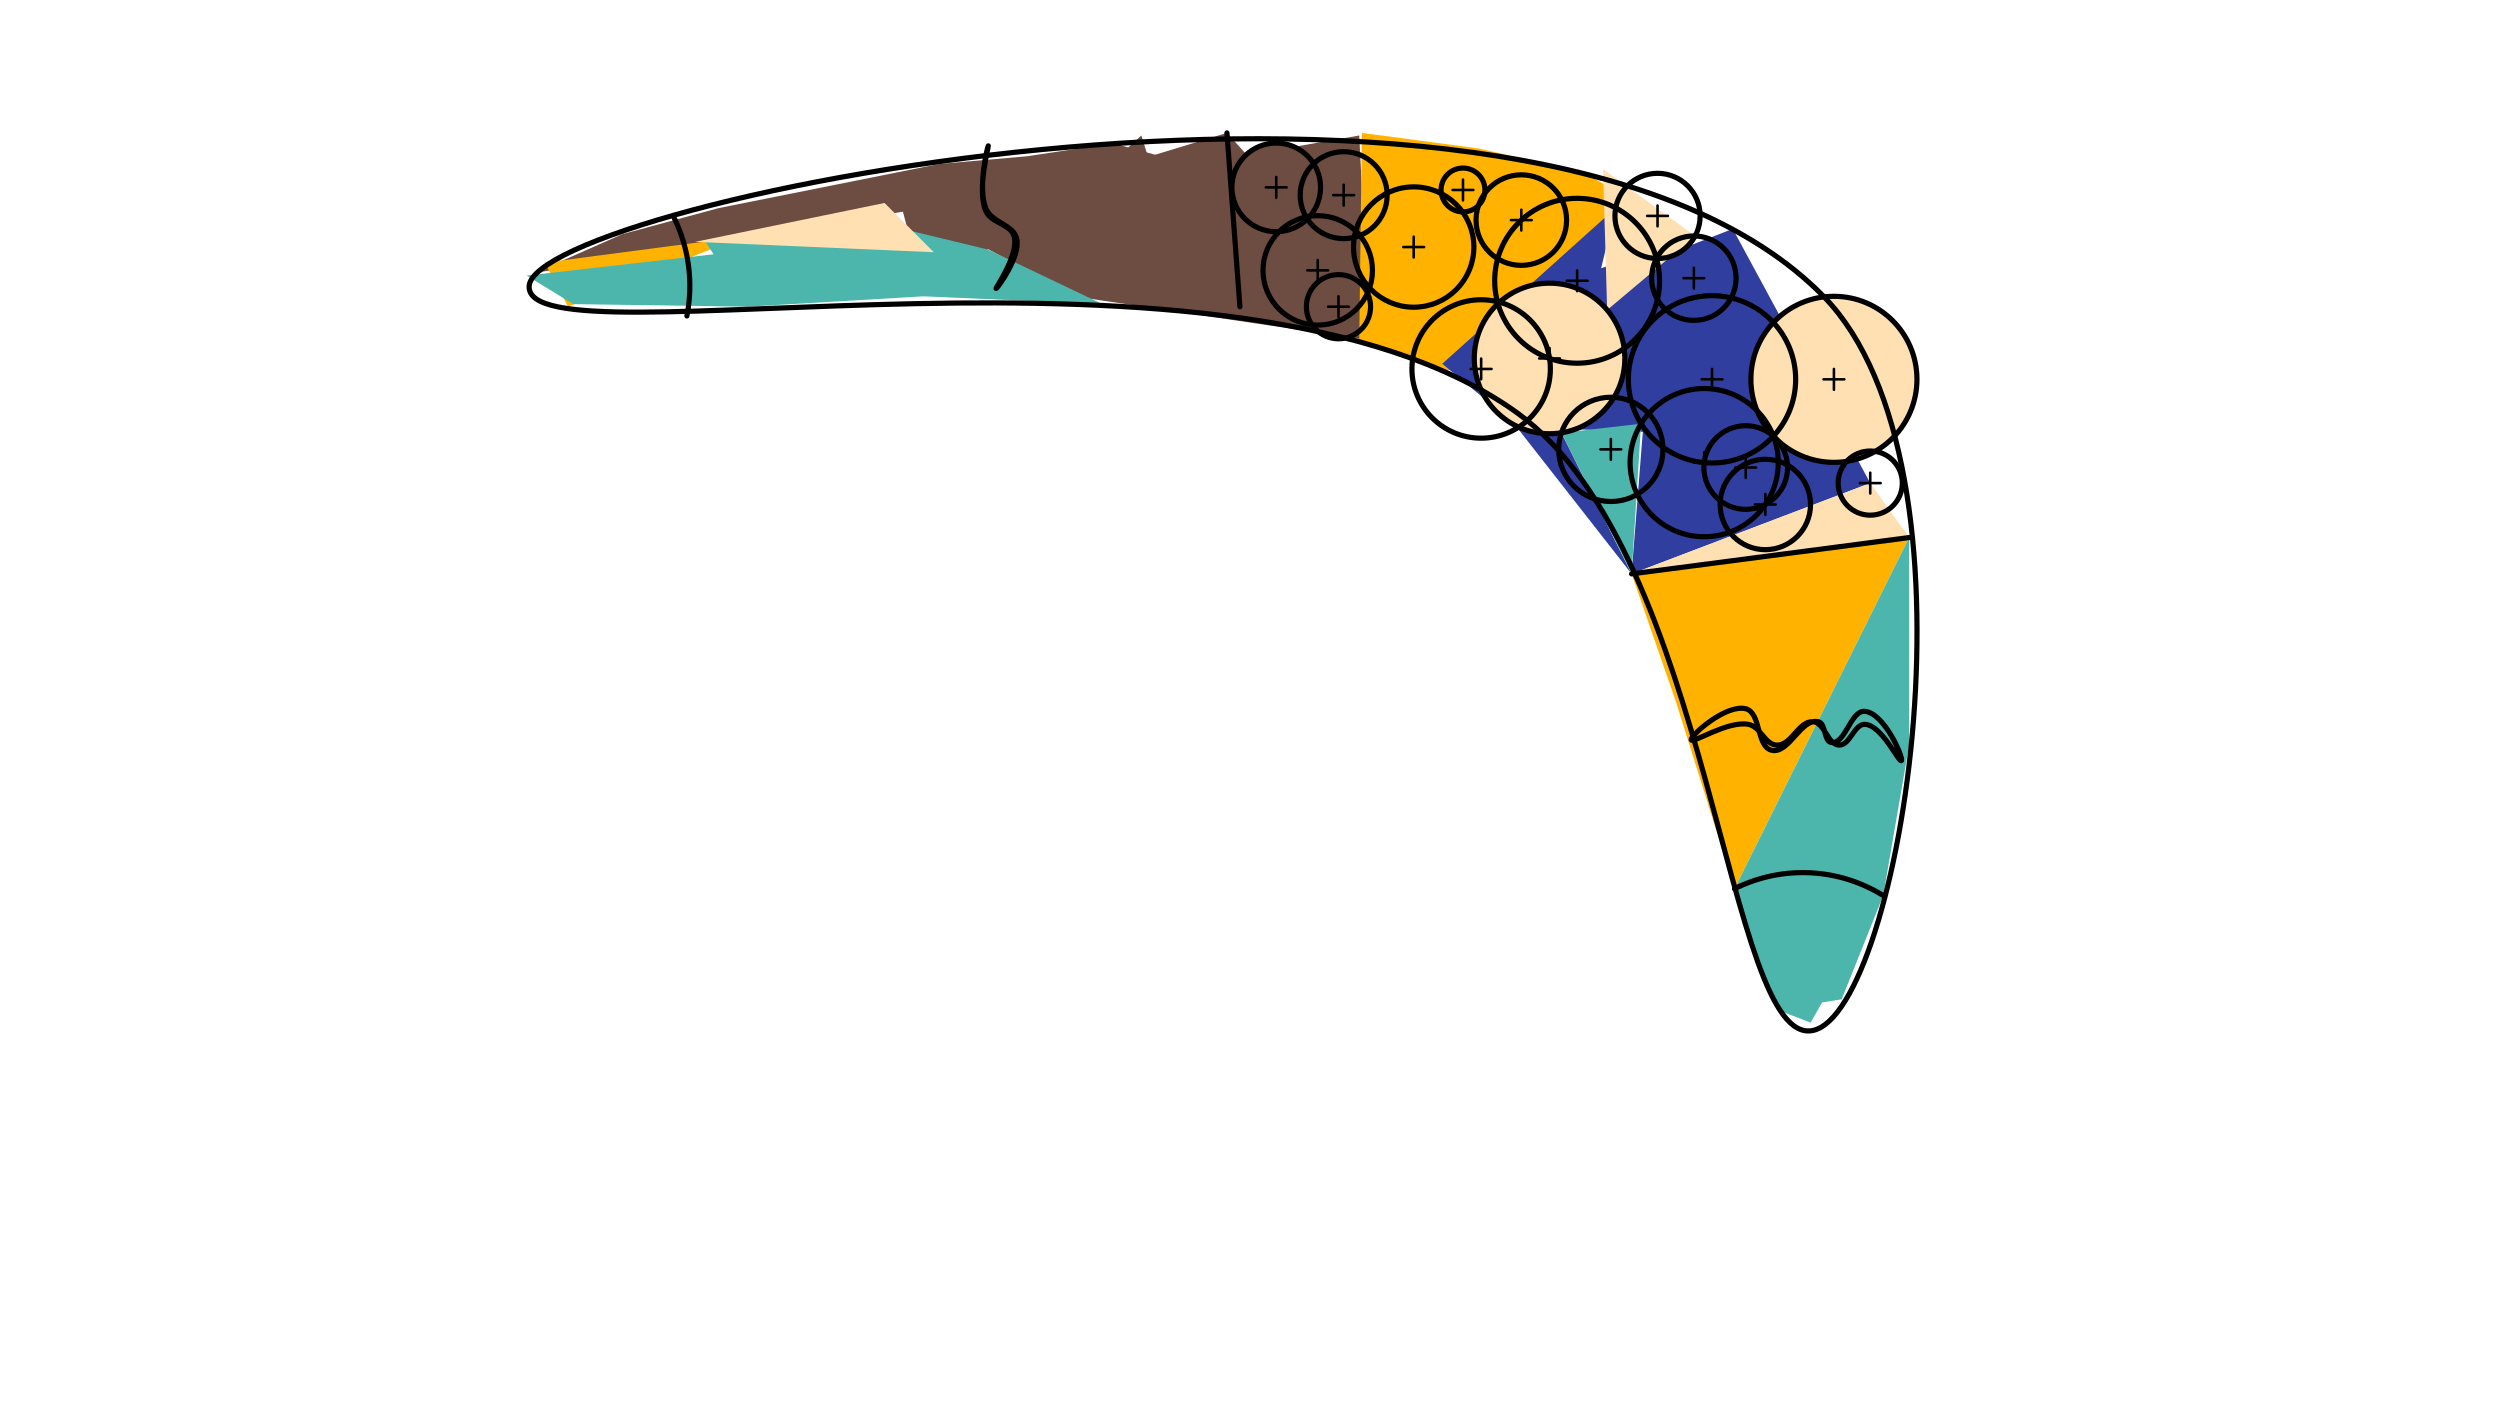 <svg xmlns="http://www.w3.org/2000/svg" class="svg--816" height="100%" preserveAspectRatio="xMidYMid meet" viewBox="0 0 963.78 541.417" width="100%"><defs><marker id="marker-arrow" markerHeight="16" markerUnits="userSpaceOnUse" markerWidth="24" orient="auto-start-reverse" refX="24" refY="4" viewBox="0 0 24 8"><path d="M 0 0 L 24 4 L 0 8 z" stroke="inherit"></path></marker></defs><g class="aux-layer--949"></g><g class="main-layer--75a"><g class="element--733"><g fill="#6D4C41" opacity="1"><path d="M 206 105.238 L 240 90.238 L 277 80.238 L 322 71.238 L 362 63.238 L 396 60.238 L 429 55.238 L 475.502 67.786 L 475.502 67.786 A 17.088 17.088 0 0 1 480.535 59.566 L 206 105.238 Z" stroke="none"></path></g></g><g class="element--733"><g fill="#6D4C41" opacity="1"><path d="M 348 81.238 L 356 112.238 L 427 66.238 L 427 66.238 L 381 72.238 L 348 81.238 Z" stroke="none"></path></g></g><g class="element--733"><g fill="#6D4C41" opacity="1"><path d="M 426 69.238 L 524 52.238 L 528 131.238 L 528 131.238 L 414 114.238 L 374 92.238 L 374 92.238 L 390 76.238 L 336 82.238 L 426 69.238 Z" stroke="none"></path></g></g><g class="element--733"><g fill="#6D4C41" opacity="1"><path d="M 473 51.238 L 427 65.238 L 475.01 70.408 L 475.01 70.408 A 17.088 17.088 0 1 0 480.535 59.566 Z" stroke="none"></path></g></g><g class="element--733"><g fill="#6D4C41" opacity="1"><path d="M 440 52.238 L 445 68.238 L 417 73.238 L 440 52.238 Z" stroke="none"></path></g></g><g class="element--733"><g fill="#FFB300" opacity="1"><path d="M 210 101.238 L 219 118.238 L 286 91.238 L 286 91.238 L 286 91.238 L 249 86.238 L 249 86.238 L 286 91.238 L 210 101.238 Z" stroke="none"></path></g></g><g class="element--733"><g fill="#FFB300" opacity="1"><path d="M 570 57.238 L 525 51.238 L 524 132.238 L 558 143.238 L 622.87 80.15 L 653.488 90.971 L 653.488 90.971 L 653.488 90.971 L 610 66.238 L 570 57.238 Z" stroke="none"></path></g></g><g class="element--733"><g fill="#FFB300" opacity="1"><path d="M 629 221.238 L 736 207.238 L 668.69 342.618 L 646 270.238 L 629 221.238 Z" stroke="none"></path></g></g><g class="element--733"><g fill="#303F9F" opacity="1"><path d="M 556 140.238 L 622.87 80.15 L 601.945 166.843 L 629 221.238 L 575 152.238 L 577.472 117.07 L 653.488 90.971 L 622.87 80.15 L 681.831 126.466 L 681.831 126.466 A 32.006 32.006 0 1 1 683.929 168.421 L 585.472 164.653 L 556 140.238 Z" stroke="none"></path></g></g><g class="element--733"><g fill="#303F9F" opacity="1"><path d="M 668 88.238 L 721 186.238 L 629 221.238 L 638.6 99.656 L 668 88.238 Z" stroke="none"></path></g></g><g class="element--733"><g fill="#4DB6AC" opacity="1"><path d="M 698 394.238 L 726 345.238 L 736 287.238 L 736 207.238 L 668.69 342.618 L 685 389.238 L 710 385.238 L 726 345.238 L 736 287.238 L 736 207.238 L 668.69 342.618 L 685 389.238 L 698 394.238 Z" stroke="none"></path></g></g><g class="element--733"><g fill="#4DB6AC" opacity="1"><path d="M 601.945 166.843 L 632.671 163.359 L 629 221.238 L 601.945 166.843 Z" stroke="none"></path></g></g><g class="element--733"><g fill="#4DB6AC" opacity="1"><path d="M 272 93.238 L 352 89.238 L 356 114.238 L 381 96.238 L 425 117.238 L 356 114.238 L 288 118.238 L 221 117.238 L 203 106.238 L 352 89.238 L 381 96.238 L 356 114.238 L 288 118.238 L 272 93.238 Z" stroke="none"></path></g></g><g class="element--733"><g fill="#FFE0B2" opacity="1"><path d="M 341 78.238 L 360 97.238 L 268 93.238 L 341 78.238 Z" stroke="none"></path></g></g><g class="element--733"><g fill="#FFE0B2" opacity="1"><circle cx="597.372" cy="138.188" opacity="1" r="29.017" stroke="none"></circle><path d="M 618 65.238 L 653.488 90.971 L 619.575 119.506  L 618 65.238 Z" stroke="none"></path></g></g><g class="element--733"><g fill="#FFE0B2" opacity="1"><circle cx="707" cy="146.238" opacity="1" r="32.006" stroke="none"></circle><path d="M 699 126.238 L 699 126.238 L 695.113 116.52  L 699 126.238 Z" stroke="none"></path></g></g><g class="element--733"><g fill="#FFE0B2" opacity="1"><path d="M 721 186.238 L 736 207.238 L 629 221.238 L 721 186.238 Z" stroke="none"></path></g></g><g class="element--733"><path d="M 204 110.238 C 206.193 78.017, 589.7 -1.6, 703 114.238 C 767.261 179.937, 732.551 389.866, 699 397.238 C 665.449 404.609, 660.37 213.73, 585 159.238 C 475.288 79.915, 201.807 142.458, 204 110.238" fill="none" stroke="#000000" stroke-linecap="round" stroke-width="2"></path></g><g class="element--733"><path d="M 381 56.238 C 380.75 56.227, 376.853 72.17, 380 80.238 C 382.223 85.937, 390.879 86.517, 392 92.238 C 393.361 99.186, 384.334 111.366, 384 111.238 C 383.666 111.109, 392.791 98.307, 391 91.238 C 389.743 86.278, 382.057 86.151, 380 81.238 C 376.538 72.968, 381.25 56.248, 381 56.238" fill="none" stroke="#000000" stroke-linecap="round" stroke-width="2"></path></g><g class="element--733"><path d="M 652 285.238 C 652.61 286.71, 665.987 277.769, 674 279.238 C 678.78 280.114, 680.341 287.104, 685 287.238 C 690.701 287.401, 693.397 277.784, 699 278.238 C 703.529 278.604, 704.525 287.108, 709 287.238 C 713.26 287.361, 714.777 279.004, 719 279.238 C 725.529 279.599, 732.025 294.076, 733 293.238 C 733.975 292.399, 726.512 274.955, 719 274.238 C 713.369 273.7, 711.542 286.981, 706 286.238 C 703.045 285.841, 703.988 278.943, 701 278.238 C 694.318 276.66, 689.682 290.815, 683 289.238 C 677.023 287.827, 678.981 274.743, 673 273.238 C 665.333 271.308, 651.39 283.765, 652 285.238" fill="none" stroke="#000000" stroke-linecap="round" stroke-width="2"></path></g><g class="element--733"><line stroke="#000000" stroke-dasharray="none" stroke-linecap="round" stroke-width="2" x1="473" x2="478" y1="51.238" y2="118.238"></line></g><g class="element--733"><line stroke="#000000" stroke-dasharray="none" stroke-linecap="round" stroke-width="2" x1="736" x2="629" y1="207.238" y2="221.238"></line></g><g class="element--733"><path d="M 260 84.238 A 59.933 59.933 0 0 1 264.809 121.789" fill="none" stroke="#000000" stroke-dasharray="none" stroke-linecap="round" stroke-width="2"></path></g><g class="element--733"><path d="M 726 345.238 A 58.83 58.83 0 0 0 668.69 342.618" fill="none" stroke="#000000" stroke-dasharray="none" stroke-linecap="round" stroke-width="2"></path></g><g class="element--733"><g class="center--a87"><line x1="514" y1="75.238" x2="522" y2="75.238" stroke="#000000" stroke-width="1" stroke-linecap="round"></line><line x1="518" y1="71.238" x2="518" y2="79.238" stroke="#000000" stroke-width="1" stroke-linecap="round"></line><circle class="hit--87b" cx="518" cy="75.238" r="4" stroke="none" fill="transparent"></circle></g><circle cx="518" cy="75.238" fill="none" r="16.763" stroke="#000000" stroke-dasharray="none" stroke-width="2"></circle></g><g class="element--733"><g class="center--a87"><line x1="541" y1="95.238" x2="549" y2="95.238" stroke="#000000" stroke-width="1" stroke-linecap="round"></line><line x1="545" y1="91.238" x2="545" y2="99.238" stroke="#000000" stroke-width="1" stroke-linecap="round"></line><circle class="hit--87b" cx="545" cy="95.238" r="4" stroke="none" fill="transparent"></circle></g><circle cx="545" cy="95.238" fill="none" r="23.195" stroke="#000000" stroke-dasharray="none" stroke-width="2"></circle></g><g class="element--733"><g class="center--a87"><line x1="604" y1="108.238" x2="612" y2="108.238" stroke="#000000" stroke-width="1" stroke-linecap="round"></line><line x1="608" y1="104.238" x2="608" y2="112.238" stroke="#000000" stroke-width="1" stroke-linecap="round"></line><circle class="hit--87b" cx="608" cy="108.238" r="4" stroke="none" fill="transparent"></circle></g><circle cx="608" cy="108.238" fill="none" r="31.78" stroke="#000000" stroke-dasharray="none" stroke-width="2"></circle></g><g class="element--733"><g class="center--a87"><line x1="567" y1="142.238" x2="575" y2="142.238" stroke="#000000" stroke-width="1" stroke-linecap="round"></line><line x1="571" y1="138.238" x2="571" y2="146.238" stroke="#000000" stroke-width="1" stroke-linecap="round"></line><circle class="hit--87b" cx="571" cy="142.238" r="4" stroke="none" fill="transparent"></circle></g><circle cx="571" cy="142.238" fill="none" r="26.681" stroke="#000000" stroke-dasharray="none" stroke-width="2"></circle></g><g class="element--733"><g class="center--a87"><line x1="512" y1="118.238" x2="520" y2="118.238" stroke="#000000" stroke-width="1" stroke-linecap="round"></line><line x1="516" y1="114.238" x2="516" y2="122.238" stroke="#000000" stroke-width="1" stroke-linecap="round"></line><circle class="hit--87b" cx="516" cy="118.238" r="4" stroke="none" fill="transparent"></circle></g><circle cx="516" cy="118.238" fill="none" r="12.369" stroke="#000000" stroke-dasharray="none" stroke-width="2"></circle></g><g class="element--733"><g class="center--a87"><line x1="504" y1="104.238" x2="512" y2="104.238" stroke="#000000" stroke-width="1" stroke-linecap="round"></line><line x1="508" y1="100.238" x2="508" y2="108.238" stroke="#000000" stroke-width="1" stroke-linecap="round"></line><circle class="hit--87b" cx="508" cy="104.238" r="4" stroke="none" fill="transparent"></circle></g><circle cx="508" cy="104.238" fill="none" r="21.095" stroke="#000000" stroke-dasharray="none" stroke-width="2"></circle></g><g class="element--733"><g class="center--a87"><line x1="488" y1="72.238" x2="496" y2="72.238" stroke="#000000" stroke-width="1" stroke-linecap="round"></line><line x1="492" y1="68.238" x2="492" y2="76.238" stroke="#000000" stroke-width="1" stroke-linecap="round"></line><circle class="hit--87b" cx="492" cy="72.238" r="4" stroke="none" fill="transparent"></circle></g><circle cx="492" cy="72.238" fill="none" r="17.088" stroke="#000000" stroke-dasharray="none" stroke-width="2"></circle></g><g class="element--733"><g class="center--a87"><line x1="582.483" y1="84.849" x2="590.483" y2="84.849" stroke="#000000" stroke-width="1" stroke-linecap="round"></line><line x1="586.483" y1="80.849" x2="586.483" y2="88.849" stroke="#000000" stroke-width="1" stroke-linecap="round"></line><circle class="hit--87b" cx="586.483" cy="84.849" r="4" stroke="none" fill="transparent"></circle></g><circle cx="586.483" cy="84.849" fill="none" r="17.451" stroke="#000000" stroke-dasharray="none" stroke-width="2"></circle></g><g class="element--733"><g class="center--a87"><line x1="656" y1="146.238" x2="664" y2="146.238" stroke="#000000" stroke-width="1" stroke-linecap="round"></line><line x1="660" y1="142.238" x2="660" y2="150.238" stroke="#000000" stroke-width="1" stroke-linecap="round"></line><circle class="hit--87b" cx="660" cy="146.238" r="4" stroke="none" fill="transparent"></circle></g><circle cx="660" cy="146.238" fill="none" r="32.249" stroke="#000000" stroke-dasharray="none" stroke-width="2"></circle></g><g class="element--733"><g class="center--a87"><line x1="669" y1="180.238" x2="677" y2="180.238" stroke="#000000" stroke-width="1" stroke-linecap="round"></line><line x1="673" y1="176.238" x2="673" y2="184.238" stroke="#000000" stroke-width="1" stroke-linecap="round"></line><circle class="hit--87b" cx="673" cy="180.238" r="4" stroke="none" fill="transparent"></circle></g><circle cx="673" cy="180.238" fill="none" r="16.125" stroke="#000000" stroke-dasharray="none" stroke-width="2"></circle></g><g class="element--733"><g class="center--a87"><line x1="652.987" y1="178.345" x2="660.987" y2="178.345" stroke="#000000" stroke-width="1" stroke-linecap="round"></line><line x1="656.987" y1="174.345" x2="656.987" y2="182.345" stroke="#000000" stroke-width="1" stroke-linecap="round"></line><circle class="hit--87b" cx="656.987" cy="178.345" r="4" stroke="none" fill="transparent"></circle></g><circle cx="656.987" cy="178.345" fill="none" r="28.563" stroke="#000000" stroke-dasharray="none" stroke-width="2"></circle></g><g class="element--733"><g class="center--a87"><line x1="593.372" y1="138.188" x2="601.372" y2="138.188" stroke="#000000" stroke-width="1" stroke-linecap="round"></line><line x1="597.372" y1="134.188" x2="597.372" y2="142.188" stroke="#000000" stroke-width="1" stroke-linecap="round"></line><circle class="hit--87b" cx="597.372" cy="138.188" r="4" stroke="none" fill="transparent"></circle></g><circle cx="597.372" cy="138.188" fill="none" r="29.017" stroke="#000000" stroke-dasharray="none" stroke-width="2"></circle></g><g class="element--733"><g class="center--a87"><line x1="717" y1="186.238" x2="725" y2="186.238" stroke="#000000" stroke-width="1" stroke-linecap="round"></line><line x1="721" y1="182.238" x2="721" y2="190.238" stroke="#000000" stroke-width="1" stroke-linecap="round"></line><circle class="hit--87b" cx="721" cy="186.238" r="4" stroke="none" fill="transparent"></circle></g><circle cx="721" cy="186.238" fill="none" r="12.369" stroke="#000000" stroke-dasharray="none" stroke-width="2"></circle></g><g class="element--733"><g class="center--a87"><line x1="703" y1="146.238" x2="711" y2="146.238" stroke="#000000" stroke-width="1" stroke-linecap="round"></line><line x1="707" y1="142.238" x2="707" y2="150.238" stroke="#000000" stroke-width="1" stroke-linecap="round"></line><circle class="hit--87b" cx="707" cy="146.238" r="4" stroke="none" fill="transparent"></circle></g><circle cx="707" cy="146.238" fill="none" r="32.006" stroke="#000000" stroke-dasharray="none" stroke-width="2"></circle></g><g class="element--733"><g class="center--a87"><line x1="676.554" y1="194.483" x2="684.554" y2="194.483" stroke="#000000" stroke-width="1" stroke-linecap="round"></line><line x1="680.554" y1="190.483" x2="680.554" y2="198.483" stroke="#000000" stroke-width="1" stroke-linecap="round"></line><circle class="hit--87b" cx="680.554" cy="194.483" r="4" stroke="none" fill="transparent"></circle></g><circle cx="680.554" cy="194.483" fill="none" r="17.424" stroke="#000000" stroke-dasharray="none" stroke-width="2"></circle></g><g class="element--733"><g class="center--a87"><line x1="617" y1="173.238" x2="625" y2="173.238" stroke="#000000" stroke-width="1" stroke-linecap="round"></line><line x1="621" y1="169.238" x2="621" y2="177.238" stroke="#000000" stroke-width="1" stroke-linecap="round"></line><circle class="hit--87b" cx="621" cy="173.238" r="4" stroke="none" fill="transparent"></circle></g><circle cx="621" cy="173.238" fill="none" r="20.1" stroke="#000000" stroke-dasharray="none" stroke-width="2"></circle></g><g class="element--733"><g class="center--a87"><line x1="649" y1="107.238" x2="657" y2="107.238" stroke="#000000" stroke-width="1" stroke-linecap="round"></line><line x1="653" y1="103.238" x2="653" y2="111.238" stroke="#000000" stroke-width="1" stroke-linecap="round"></line><circle class="hit--87b" cx="653" cy="107.238" r="4" stroke="none" fill="transparent"></circle></g><circle cx="653" cy="107.238" fill="none" r="16.274" stroke="#000000" stroke-dasharray="none" stroke-width="2"></circle></g><g class="element--733"><g class="center--a87"><line x1="560" y1="73.238" x2="568" y2="73.238" stroke="#000000" stroke-width="1" stroke-linecap="round"></line><line x1="564" y1="69.238" x2="564" y2="77.238" stroke="#000000" stroke-width="1" stroke-linecap="round"></line><circle class="hit--87b" cx="564" cy="73.238" r="4" stroke="none" fill="transparent"></circle></g><circle cx="564" cy="73.238" fill="none" r="8.45" stroke="#000000" stroke-dasharray="none" stroke-width="2"></circle></g><g class="element--733"><g class="center--a87"><line x1="635" y1="83.238" x2="643" y2="83.238" stroke="#000000" stroke-width="1" stroke-linecap="round"></line><line x1="639" y1="79.238" x2="639" y2="87.238" stroke="#000000" stroke-width="1" stroke-linecap="round"></line><circle class="hit--87b" cx="639" cy="83.238" r="4" stroke="none" fill="transparent"></circle></g><circle cx="639" cy="83.238" fill="none" r="16.423" stroke="#000000" stroke-dasharray="none" stroke-width="2"></circle></g></g><g class="snaps-layer--ac6"></g><g class="temp-layer--52d"></g></svg>